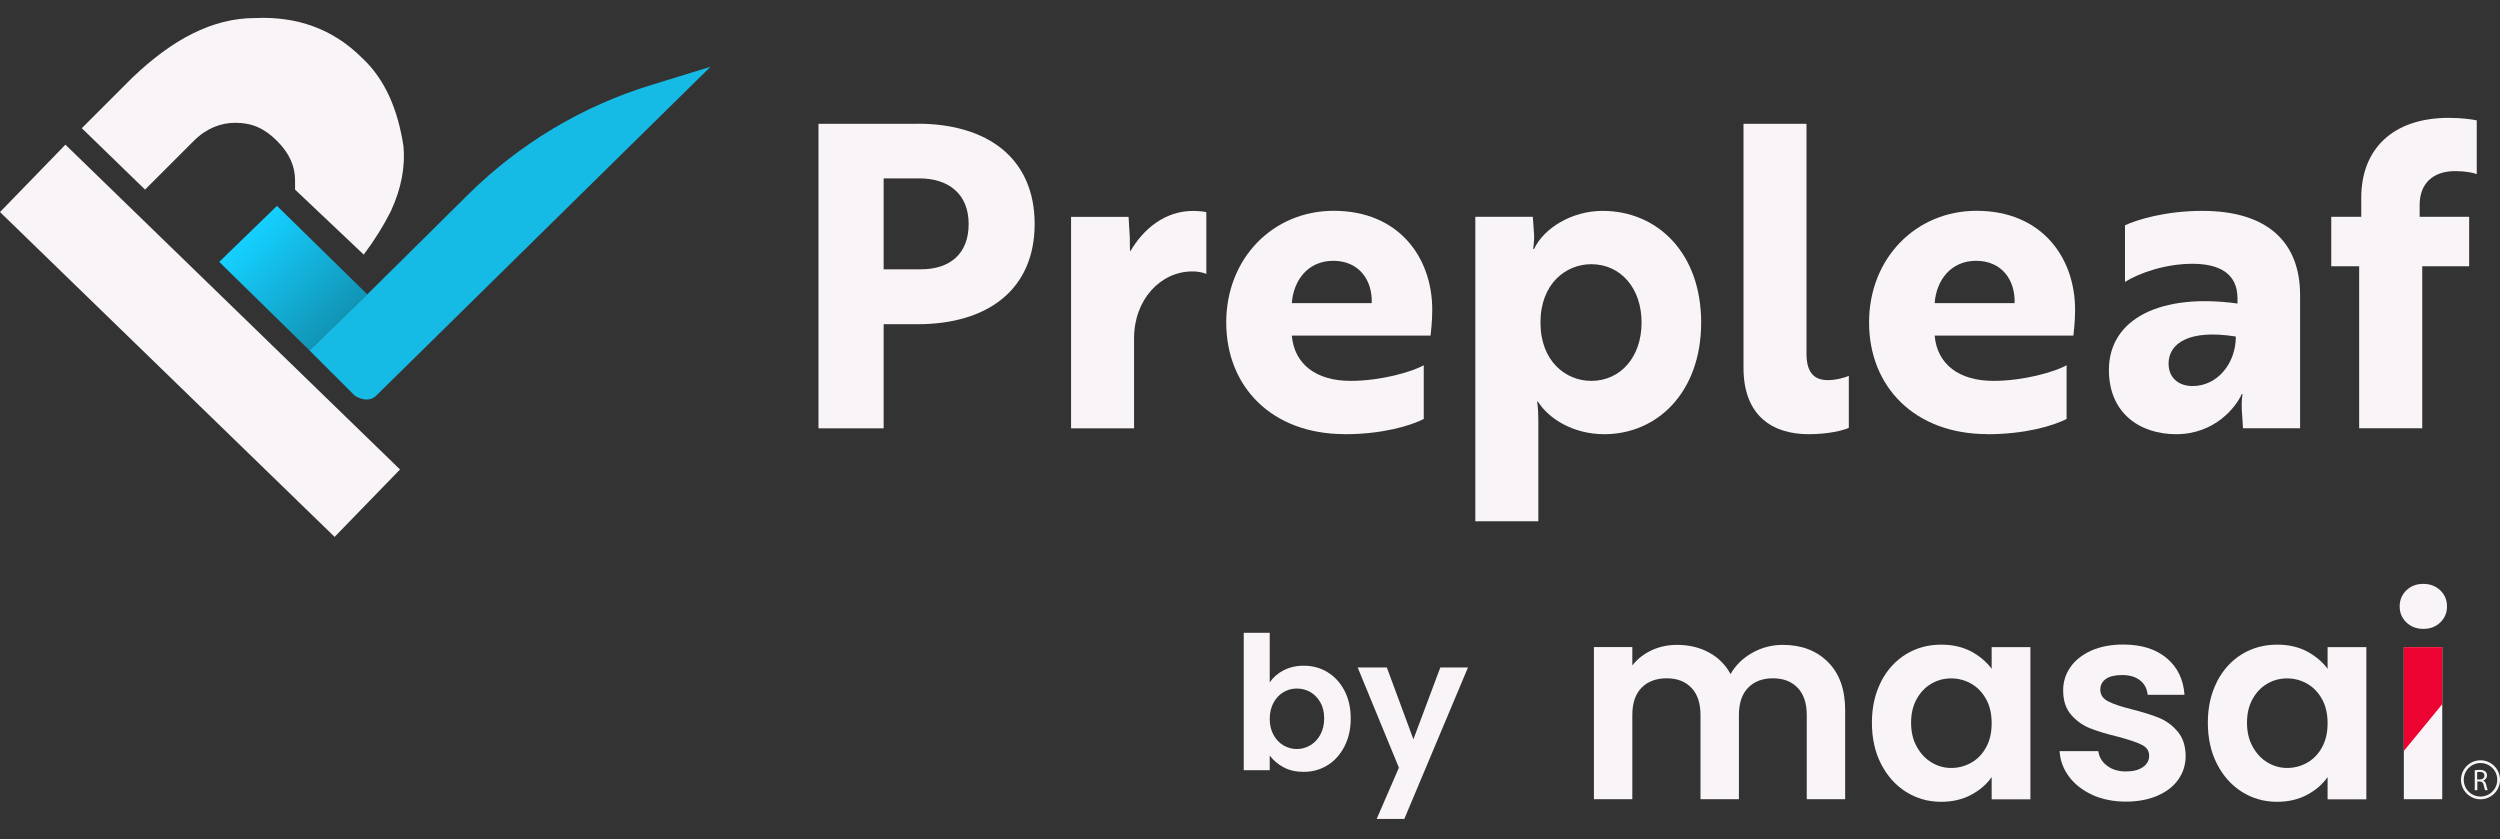 <svg width="140" height="47" viewBox="0 0 140 47" fill="none" xmlns="http://www.w3.org/2000/svg">
<rect x="0" y="0" width="140" height="47" fill="#333333" stroke="none"/>
<path d="M17.331 19.621L12.277 14.665L15.511 11.529L20.57 16.485L17.331 19.621Z" fill="url(#paint0_linear_6787_42400)"/>
<path d="M138.577 43.137C138.651 43.123 138.754 43.113 138.857 43.113C139.011 43.113 139.113 43.141 139.183 43.207C139.239 43.258 139.272 43.333 139.272 43.421C139.272 43.571 139.179 43.669 139.057 43.711C139.146 43.743 139.197 43.827 139.225 43.944C139.263 44.103 139.291 44.21 139.314 44.252H139.165C139.146 44.219 139.123 44.121 139.09 43.981C139.057 43.827 138.997 43.767 138.866 43.762H138.731V44.252H138.586V43.141H138.577V43.137ZM138.721 43.65H138.871C139.025 43.65 139.127 43.566 139.127 43.435C139.127 43.291 139.02 43.225 138.866 43.225C138.796 43.225 138.745 43.23 138.721 43.239V43.65Z" fill="#F9F4F7"/>
<path d="M138.908 44.76C138.306 44.76 137.816 44.27 137.816 43.668C137.816 43.066 138.306 42.576 138.908 42.576C139.51 42.576 140 43.066 140 43.668C140 44.27 139.51 44.76 138.908 44.76ZM138.908 42.73C138.39 42.73 137.97 43.15 137.97 43.668C137.97 44.186 138.39 44.606 138.908 44.606C139.426 44.606 139.846 44.186 139.846 43.668C139.846 43.15 139.426 42.73 138.908 42.73Z" fill="#F9F4F7"/>
<path d="M71.88 37.54C72.211 37.368 72.585 37.279 73.009 37.279C73.499 37.279 73.948 37.4 74.344 37.643C74.741 37.886 75.058 38.231 75.291 38.679C75.525 39.127 75.641 39.645 75.641 40.233C75.641 40.821 75.525 41.344 75.291 41.796C75.058 42.249 74.746 42.604 74.344 42.851C73.948 43.098 73.499 43.224 73.009 43.224C72.58 43.224 72.202 43.14 71.88 42.968C71.558 42.795 71.301 42.576 71.105 42.31V43.131H69.649V35.435H71.105V38.212C71.292 37.937 71.549 37.708 71.88 37.536V37.54ZM73.938 39.332C73.798 39.08 73.607 38.889 73.378 38.754C73.145 38.623 72.893 38.558 72.622 38.558C72.351 38.558 72.109 38.623 71.88 38.758C71.647 38.894 71.46 39.09 71.32 39.346C71.18 39.603 71.105 39.906 71.105 40.252C71.105 40.597 71.175 40.9 71.32 41.157C71.46 41.414 71.651 41.61 71.88 41.745C72.113 41.88 72.361 41.946 72.622 41.946C72.883 41.946 73.145 41.876 73.378 41.736C73.612 41.596 73.798 41.4 73.938 41.143C74.078 40.886 74.153 40.583 74.153 40.228C74.153 39.874 74.083 39.584 73.938 39.328V39.332Z" fill="#F9F4F7"/>
<path d="M82.207 37.377L78.642 45.861H77.093L78.339 42.991L76.029 37.377H77.662L79.151 41.4L80.658 37.377H82.207Z" fill="#F9F4F7"/>
<path d="M51.379 6.932H45.835V23.985H49.484V18.156H51.379C55.313 18.156 57.94 16.215 57.94 12.542C57.94 8.869 55.313 6.928 51.379 6.928V6.932ZM51.57 15.081H49.484V9.989H51.472C53.106 9.989 54.244 10.843 54.244 12.546C54.244 14.25 53.157 15.081 51.57 15.081Z" fill="#F9F4F7"/>
<path d="M63.293 14.085C63.27 13.945 63.27 13.661 63.27 13.306L63.2 12.144H59.98V23.988H63.508V18.943C63.508 16.787 64.978 15.2 66.775 15.2C67.223 15.2 67.507 15.317 67.554 15.341V11.883C67.507 11.859 67.176 11.812 66.798 11.812C65.258 11.812 64.026 12.806 63.293 14.085Z" fill="#F9F4F7"/>
<path d="M75.301 24.316C77.41 24.316 78.997 23.84 79.73 23.462V20.452C79.067 20.83 77.312 21.329 75.632 21.329C73.714 21.329 72.482 20.405 72.342 18.795H80.112C80.136 18.557 80.206 17.988 80.206 17.349C80.206 14.413 78.334 11.805 74.685 11.805C71.297 11.805 68.669 14.455 68.669 18.058C68.669 21.661 71.227 24.311 75.301 24.311V24.316ZM74.662 14.605C76.108 14.605 76.864 15.692 76.817 16.975H72.342C72.436 15.697 73.243 14.605 74.662 14.605Z" fill="#F9F4F7"/>
<path d="M89.842 24.315C92.801 24.315 95.265 21.973 95.265 18.062C95.265 14.151 92.801 11.809 89.744 11.809C88.018 11.809 86.454 12.779 85.908 13.941H85.862C85.838 13.941 85.931 13.61 85.908 13.134L85.838 12.14H82.618V29.192H86.146V23.485C86.146 22.822 86.076 22.491 86.076 22.491H86.123C86.739 23.461 88.111 24.315 89.842 24.315ZM89.11 14.795C90.743 14.795 91.928 16.121 91.928 18.062C91.928 20.003 90.743 21.329 89.11 21.329C87.691 21.329 86.267 20.241 86.267 18.062C86.267 15.883 87.691 14.795 89.11 14.795Z" fill="#F9F4F7"/>
<path d="M101.164 19.816V6.932H97.636V20.596C97.636 23.298 99.269 24.315 101.285 24.315C102.4 24.315 103.226 24.101 103.534 23.96V21.048C103.32 21.142 102.825 21.287 102.349 21.287C101.64 21.287 101.164 20.908 101.164 19.816Z" fill="#F9F4F7"/>
<path d="M111.3 24.316C113.409 24.316 114.996 23.84 115.729 23.462V20.452C115.066 20.83 113.311 21.329 111.631 21.329C109.713 21.329 108.481 20.405 108.341 18.795H116.111C116.135 18.557 116.205 17.988 116.205 17.349C116.205 14.413 114.333 11.805 110.684 11.805C107.296 11.805 104.668 14.455 104.668 18.058C104.668 21.661 107.226 24.311 111.3 24.311V24.316ZM110.661 14.605C112.107 14.605 112.863 15.692 112.817 16.975H108.341C108.435 15.697 109.242 14.605 110.661 14.605Z" fill="#F9F4F7"/>
<path d="M118.099 20.717C118.099 23.135 119.826 24.315 121.865 24.315C124.045 24.315 125.23 22.775 125.538 22.066H125.585C125.585 22.066 125.515 22.397 125.538 22.897L125.608 23.984H128.805V16.522C128.805 13.563 126.98 11.809 123.335 11.809C121.249 11.809 119.662 12.308 119 12.616V15.789C119.779 15.29 121.272 14.772 122.766 14.772C124.259 14.772 125.3 15.295 125.3 16.713V16.998C121.034 16.405 118.099 17.829 118.099 20.717ZM122.789 21.618C121.958 21.618 121.44 21.119 121.44 20.363C121.44 19.247 122.556 18.421 125.207 18.846C125.207 20.363 124.166 21.618 122.789 21.618Z" fill="#F9F4F7"/>
<path d="M132.118 23.983H135.646V14.911H138.273V12.139H135.501V11.476C135.501 10.244 136.281 9.582 137.489 9.582C138.059 9.582 138.507 9.675 138.698 9.75V6.74C138.483 6.693 137.867 6.6 137.135 6.6C133.961 6.6 132.23 8.378 132.23 11.075V12.139H130.55V14.911H132.113V23.983H132.118Z" fill="#F9F4F7"/>
<path d="M21.885 11.832C21.479 12.639 20.975 13.451 20.369 14.258L16.523 10.618V10.114C16.523 9.307 16.22 8.598 15.511 7.888C14.801 7.179 14.097 6.876 13.182 6.876C12.374 6.876 11.562 7.179 10.853 7.888L8.123 10.618L4.581 7.179L7.414 4.346C9.644 2.223 11.87 1.01 14.297 1.01C16.626 0.907 18.646 1.616 20.266 3.236C21.582 4.449 22.287 6.171 22.595 8.192C22.697 9.302 22.492 10.521 21.885 11.832Z" fill="#F9F4F7"/>
<path d="M3.663 8.101L0 11.875L18.738 30.065L22.401 26.291L3.663 8.101Z" fill="#F9F4F7"/>
<path d="M102.368 37.075C103.007 37.714 103.329 38.61 103.329 39.758V44.756H101.178V40.047C101.178 39.38 101.01 38.871 100.669 38.517C100.328 38.162 99.871 37.985 99.283 37.985C98.695 37.985 98.233 38.162 97.892 38.517C97.547 38.871 97.379 39.38 97.379 40.047V44.756H95.228V40.047C95.228 39.38 95.059 38.871 94.719 38.517C94.378 38.162 93.921 37.985 93.333 37.985C92.745 37.985 92.269 38.162 91.924 38.517C91.578 38.871 91.41 39.38 91.41 40.047V44.756H89.259V36.235H91.41V37.266C91.686 36.907 92.045 36.627 92.479 36.421C92.913 36.216 93.394 36.113 93.916 36.113C94.584 36.113 95.176 36.253 95.699 36.538C96.222 36.818 96.627 37.224 96.912 37.747C97.188 37.257 97.594 36.86 98.121 36.561C98.648 36.263 99.222 36.113 99.838 36.113C100.884 36.113 101.728 36.435 102.368 37.075Z" fill="#F9F4F7"/>
<path d="M105.336 38.176C105.681 37.509 106.148 36.996 106.736 36.636C107.324 36.277 107.982 36.1 108.715 36.1C109.349 36.1 109.905 36.23 110.385 36.482C110.861 36.739 111.244 37.061 111.533 37.453V36.24H113.703V44.761H111.533V43.515C111.258 43.916 110.875 44.248 110.385 44.509C109.9 44.77 109.335 44.901 108.701 44.901C107.982 44.901 107.329 44.714 106.74 44.346C106.152 43.977 105.686 43.454 105.34 42.782C104.995 42.11 104.827 41.34 104.827 40.468C104.827 39.595 105 38.844 105.34 38.176H105.336ZM111.221 39.152C111.015 38.778 110.74 38.489 110.39 38.288C110.04 38.088 109.667 37.99 109.265 37.99C108.864 37.99 108.495 38.088 108.159 38.284C107.819 38.48 107.548 38.764 107.338 39.138C107.128 39.511 107.021 39.954 107.021 40.468C107.021 40.981 107.123 41.429 107.338 41.812C107.548 42.194 107.823 42.493 108.169 42.698C108.514 42.904 108.878 43.006 109.27 43.006C109.662 43.006 110.045 42.908 110.395 42.708C110.745 42.507 111.02 42.222 111.225 41.844C111.431 41.471 111.533 41.023 111.533 40.5C111.533 39.978 111.431 39.53 111.225 39.156H111.221V39.152Z" fill="#F9F4F7"/>
<path d="M117.184 44.517C116.629 44.265 116.19 43.925 115.868 43.495C115.546 43.066 115.369 42.59 115.336 42.062H117.506C117.548 42.389 117.707 42.664 117.992 42.879C118.272 43.094 118.626 43.201 119.046 43.201C119.466 43.201 119.779 43.117 120.008 42.954C120.236 42.791 120.353 42.581 120.353 42.324C120.353 42.048 120.213 41.839 119.928 41.703C119.648 41.563 119.196 41.414 118.584 41.251C117.95 41.096 117.427 40.938 117.021 40.775C116.615 40.611 116.27 40.359 115.976 40.019C115.682 39.678 115.537 39.225 115.537 38.651C115.537 38.18 115.672 37.75 115.943 37.358C116.214 36.971 116.606 36.663 117.11 36.434C117.618 36.21 118.216 36.094 118.902 36.094C119.919 36.094 120.726 36.346 121.333 36.854C121.94 37.363 122.271 38.044 122.332 38.908H120.269C120.236 38.567 120.096 38.301 119.844 38.1C119.592 37.9 119.256 37.802 118.836 37.802C118.444 37.802 118.146 37.872 117.936 38.016C117.726 38.161 117.618 38.362 117.618 38.618C117.618 38.908 117.763 39.122 118.048 39.272C118.332 39.421 118.78 39.571 119.387 39.724C120.003 39.879 120.512 40.037 120.908 40.2C121.31 40.364 121.655 40.62 121.944 40.961C122.238 41.306 122.388 41.759 122.397 42.324C122.397 42.814 122.262 43.257 121.991 43.645C121.72 44.036 121.328 44.34 120.82 44.559C120.311 44.779 119.718 44.891 119.042 44.891C118.365 44.891 117.721 44.764 117.166 44.513H117.184V44.517Z" fill="#F9F4F7"/>
<path d="M124.147 38.176C124.493 37.509 124.959 36.996 125.547 36.636C126.135 36.277 126.793 36.1 127.526 36.1C128.161 36.1 128.716 36.23 129.197 36.482C129.673 36.739 130.055 37.061 130.345 37.453V36.24H132.515V44.761H130.345V43.515C130.069 43.916 129.687 44.248 129.197 44.509C128.711 44.77 128.147 44.901 127.512 44.901C126.793 44.901 126.14 44.714 125.552 44.346C124.964 43.977 124.497 43.454 124.152 42.782C123.807 42.11 123.639 41.34 123.639 40.468C123.639 39.595 123.811 38.844 124.152 38.176H124.147ZM130.032 39.152C129.827 38.778 129.551 38.489 129.201 38.288C128.851 38.088 128.478 37.99 128.077 37.99C127.675 37.99 127.307 38.088 126.971 38.284C126.63 38.48 126.359 38.764 126.149 39.138C125.939 39.511 125.832 39.954 125.832 40.468C125.832 40.981 125.935 41.429 126.149 41.812C126.359 42.194 126.635 42.493 126.98 42.698C127.325 42.904 127.689 43.006 128.081 43.006C128.473 43.006 128.856 42.908 129.206 42.708C129.556 42.507 129.831 42.222 130.037 41.844C130.242 41.471 130.345 41.023 130.345 40.5C130.345 39.978 130.242 39.53 130.037 39.156L130.032 39.152Z" fill="#F9F4F7"/>
<path d="M134.759 34.858C134.507 34.615 134.381 34.317 134.381 33.957C134.381 33.598 134.507 33.299 134.759 33.057C135.011 32.814 135.324 32.697 135.707 32.697C136.089 32.697 136.402 32.819 136.654 33.057C136.906 33.299 137.032 33.598 137.032 33.957C137.032 34.317 136.906 34.615 136.654 34.858C136.402 35.101 136.089 35.217 135.707 35.217C135.324 35.217 135.011 35.096 134.759 34.858ZM136.766 36.235V44.756H134.615V36.235H136.766Z" fill="#F9F4F7"/>
<path d="M136.766 36.238H134.615V42.053L136.766 39.435V36.238Z" fill="#ED0331"/>
<path d="M39.787 3.74C39.787 3.74 21.176 22.048 21.073 22.15C20.569 22.654 19.86 22.15 19.86 22.15L17.331 19.621L20.569 16.485L26.221 10.89C29.086 8.052 32.595 5.952 36.445 4.767L39.787 3.74Z" fill="#16BBE5"/>
<defs>
<linearGradient id="paint0_linear_6787_42400" x1="13.971" y1="13.181" x2="18.862" y2="17.955" gradientUnits="userSpaceOnUse">
<stop stop-color="#15CFFF"/>
<stop offset="1" stop-color="#1196B7"/>
</linearGradient>
</defs>
</svg>
